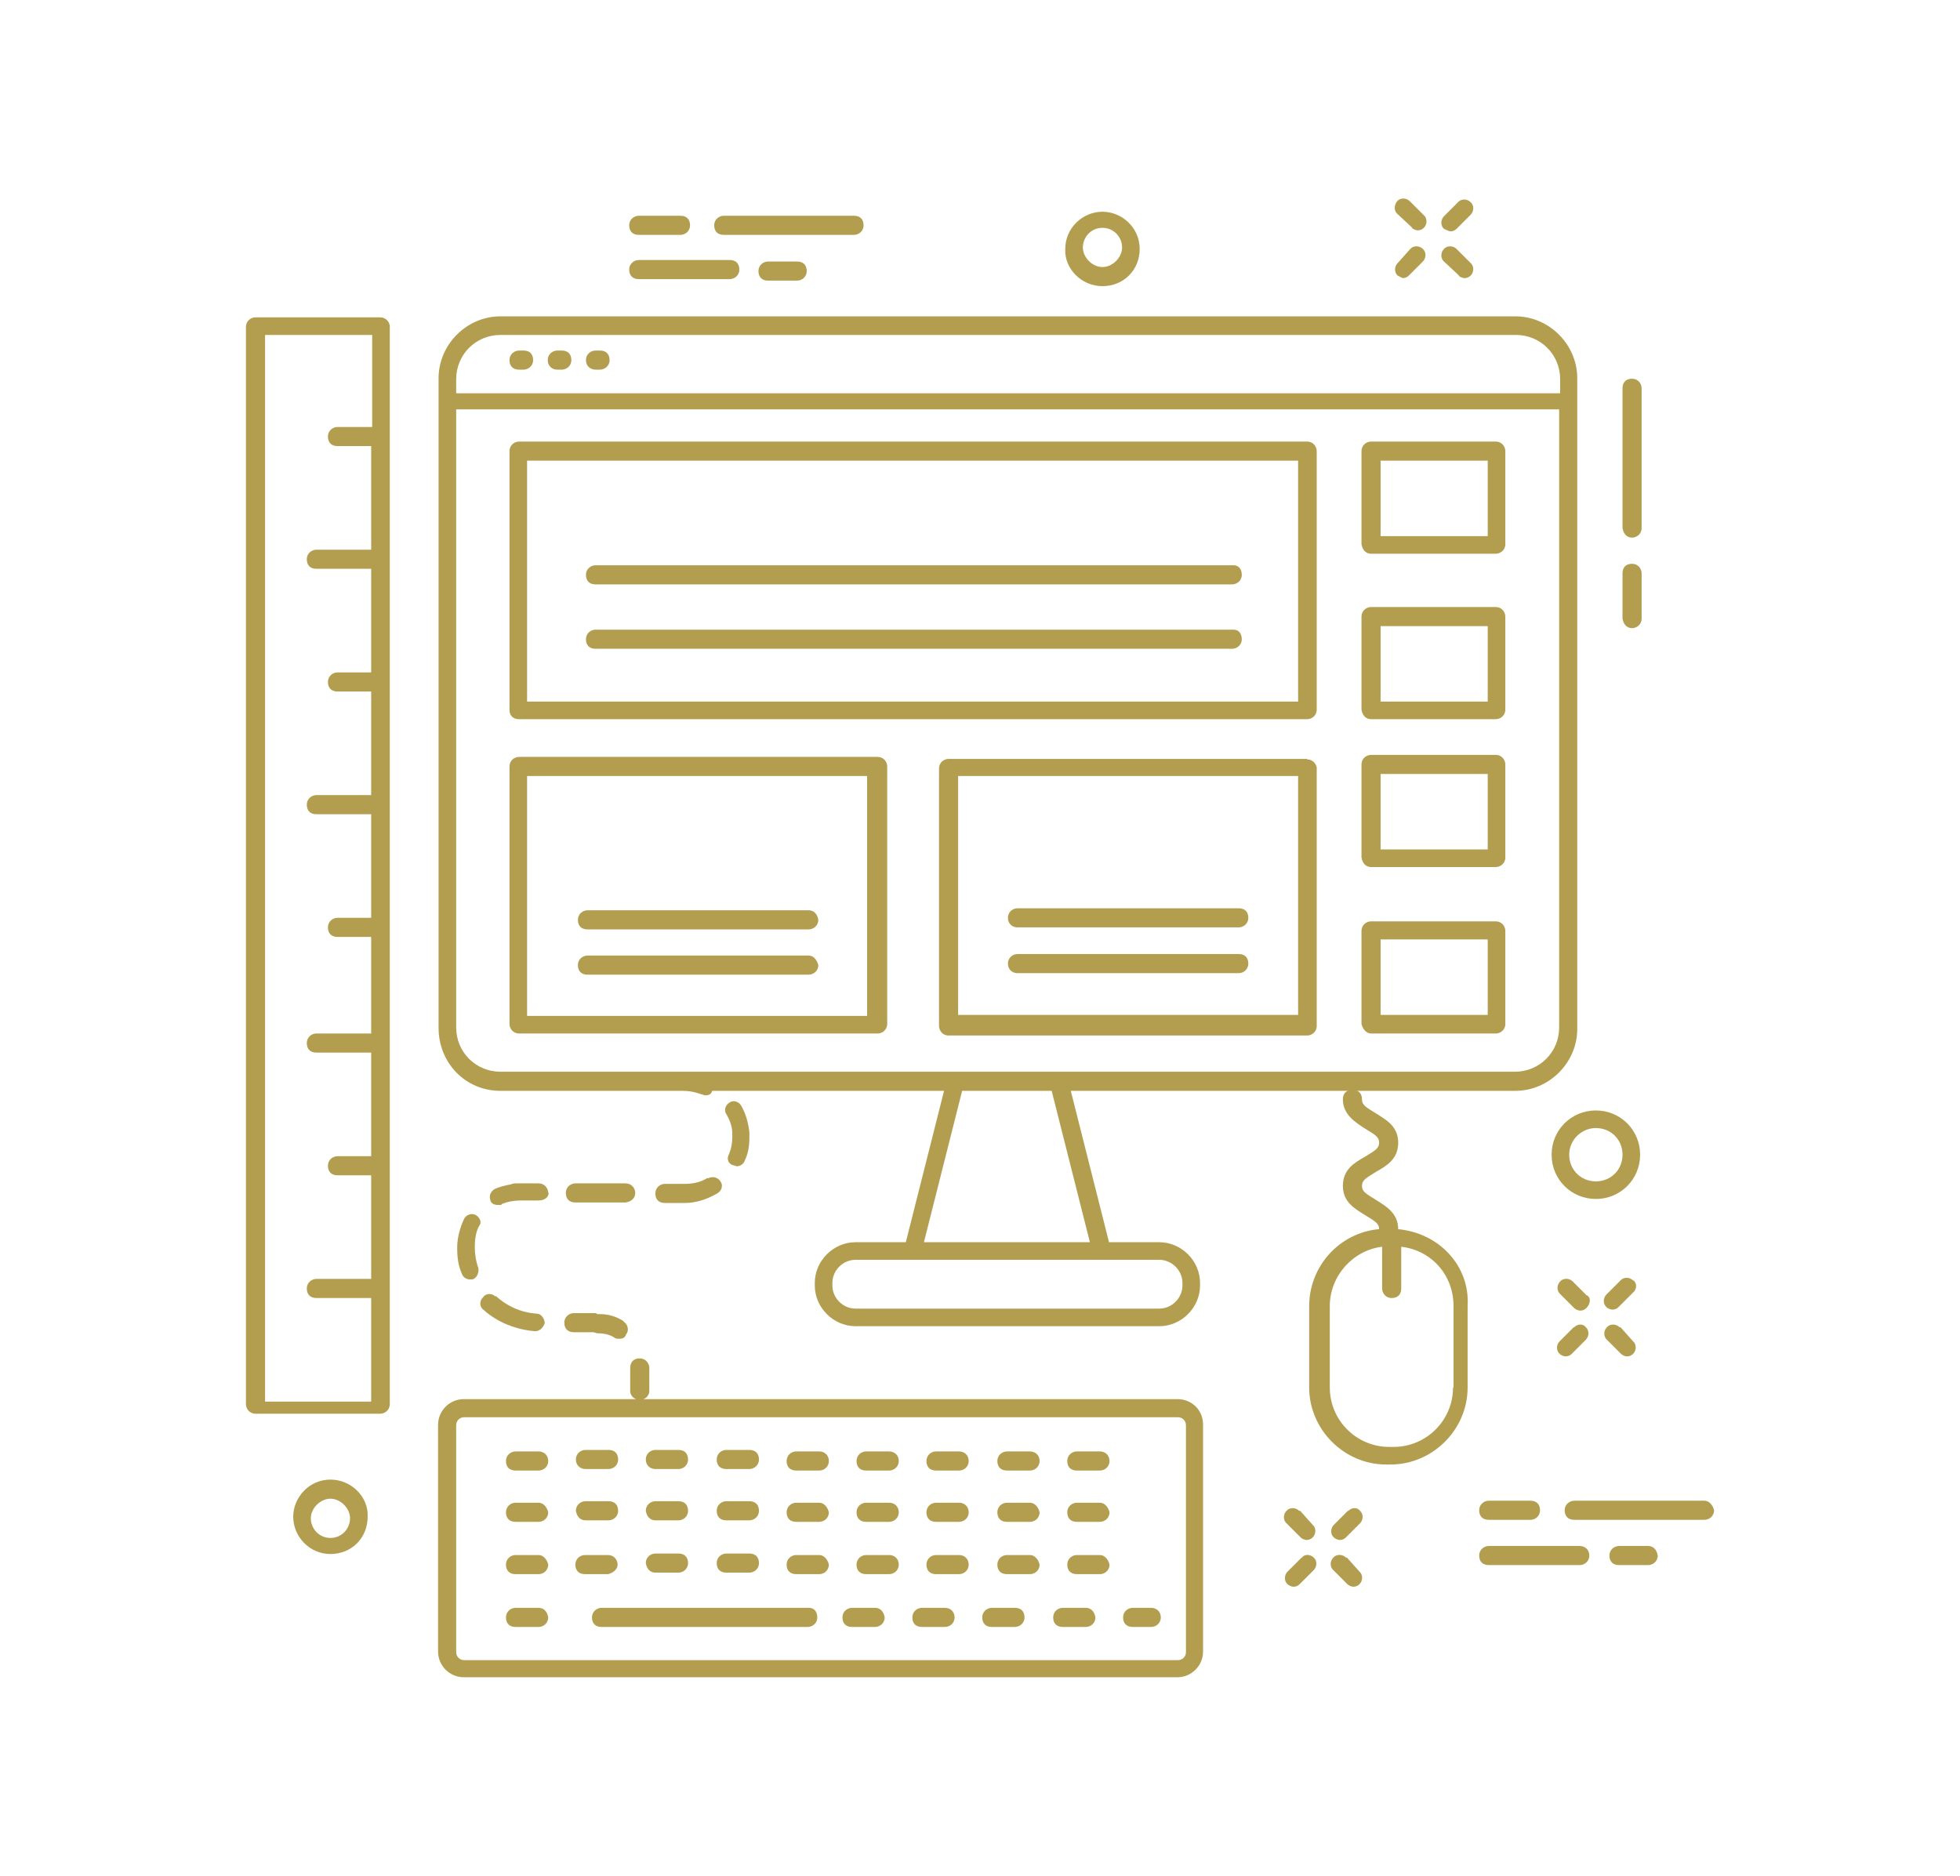 <?xml version="1.0" encoding="UTF-8"?>
<svg id="Livello_1" xmlns="http://www.w3.org/2000/svg" version="1.1" viewBox="0 0 389.7 373">
  <!-- Generator: Adobe Illustrator 29.4.0, SVG Export Plug-In . SVG Version: 2.1.0 Build 152)  -->
  <defs>
    <style>
      .st0 {
        fill: #b39e50;
      }
    </style>
  </defs>
  <path class="st0" d="M75.6,63.1h-24.8c-.9,0-1.9.7-1.9,1.9v214.2c0,.9.7,1.9,1.9,1.9h24.8c.9,0,1.9-.7,1.9-1.9V64.7c-.2-.9-.9-1.6-1.9-1.6ZM52.7,277.3V66.6h21.3v18.3h-6.9c-.9,0-1.9.7-1.9,1.9s.7,1.9,1.9,1.9h6.7v20.6h-10.9c-.9,0-1.9.7-1.9,1.9s.7,1.9,1.9,1.9h10.9v20.6h-6.7c-.9,0-1.9.7-1.9,1.9s.7,1.9,1.9,1.9h6.7v20.6h-10.9c-.9,0-1.9.7-1.9,1.9s.7,1.9,1.9,1.9h10.9v20.6h-6.7c-.9,0-1.9.7-1.9,1.9s.7,1.9,1.9,1.9h6.7v19.2h-10.9c-.9,0-1.9.7-1.9,1.9s.7,1.9,1.9,1.9h10.9v20.6h-6.7c-.9,0-1.9.7-1.9,1.9s.7,1.9,1.9,1.9h6.7v20.6h-10.9c-.9,0-1.9.7-1.9,1.9s.7,1.9,1.9,1.9h10.9v20.6h-21.1v-.7Z"/>
  <path class="st0" d="M268,300.4l-2.8,2.8c-.7.7-.7,1.9,0,2.5.2.2.7.5,1.2.5s.9-.2,1.2-.5l2.8-2.8c.7-.7.7-1.9,0-2.5-.5-.7-1.6-.7-2.3,0Z"/>
  <path class="st0" d="M258.8,309.7l-2.8,2.8c-.7.7-.7,1.9,0,2.5.2.2.7.5,1.2.5s.9-.2,1.2-.5l2.8-2.8c.7-.7.7-1.9,0-2.5-.7-.7-1.9-.7-2.3,0Z"/>
  <path class="st0" d="M267.6,309.7c-.7-.7-1.9-.7-2.5,0-.7.7-.7,1.9,0,2.5l2.8,2.8c.2.2.7.5,1.2.5s.9-.2,1.2-.5c.7-.7.7-1.9,0-2.5l-2.5-2.8Z"/>
  <path class="st0" d="M258.3,300.4c-.7-.7-1.9-.7-2.5,0-.7.7-.7,1.9,0,2.5l2.8,2.8c.2.2.7.5,1.2.5s.9-.2,1.2-.5c.7-.7.7-1.9,0-2.5l-2.5-2.8Z"/>
  <path class="st0" d="M288.4,46c.5,0,.9-.2,1.2-.5l2.8-2.8c.7-.7.7-1.9,0-2.5-.7-.7-1.9-.7-2.5,0l-2.8,2.8c-.7.7-.7,1.9,0,2.5.5.2.9.5,1.4.5Z"/>
  <path class="st0" d="M278.9,55.3c.5,0,.9-.2,1.2-.5l2.8-2.8c.7-.7.7-1.9,0-2.5-.7-.7-1.9-.7-2.5,0l-2.5,2.8c-.7.7-.7,1.9,0,2.5.5.2.7.5,1.2.5Z"/>
  <path class="st0" d="M290,54.8c.2.2.7.5,1.2.5s.9-.2,1.2-.5c.7-.7.7-1.9,0-2.5l-2.8-2.8c-.7-.7-1.9-.7-2.5,0-.7.7-.7,1.9,0,2.5l3,2.8Z"/>
  <path class="st0" d="M280.7,45.3c.2.2.7.5,1.2.5s.9-.2,1.2-.5c.7-.7.7-1.9,0-2.5l-2.8-2.8c-.7-.7-1.9-.7-2.5,0s-.7,1.9,0,2.5l3,2.8Z"/>
  <path class="st0" d="M324.7,254.6c-.7-.7-1.9-.7-2.5,0l-2.8,2.8c-.7.7-.7,1.9,0,2.5.2.2.7.5,1.2.5s.9-.2,1.2-.5l2.8-2.8c.9-.7.9-1.9.2-2.5Z"/>
  <path class="st0" d="M312.9,263.9l-2.8,2.8c-.7.7-.7,1.9,0,2.5.2.2.7.5,1.2.5s.9-.2,1.2-.5l2.8-2.8c.7-.7.7-1.9,0-2.5-.5-.7-1.6-.7-2.3,0Z"/>
  <path class="st0" d="M322,263.9c-.7-.7-1.9-.7-2.5,0-.7.7-.7,1.9,0,2.5l2.8,2.8c.2.2.7.5,1.2.5s.9-.2,1.2-.5c.7-.7.7-1.9,0-2.5l-2.5-2.8Z"/>
  <path class="st0" d="M315.5,257.6l-2.8-2.8c-.7-.7-1.9-.7-2.5,0-.7.7-.7,1.9,0,2.5l2.8,2.8c.2.2.7.5,1.2.5s.9-.2,1.2-.5c.9-.9.9-2.1.2-2.5Z"/>
  <path class="st0" d="M308.5,229.6c0,4.9,3.9,8.8,8.8,8.8s8.8-3.9,8.8-8.8-3.9-8.8-8.8-8.8c-4.9,0-8.8,3.9-8.8,8.8ZM317.3,224.3c3,0,5.3,2.3,5.3,5.3s-2.3,5.3-5.3,5.3-5.3-2.3-5.3-5.3,2.5-5.3,5.3-5.3Z"/>
  <path class="st0" d="M65.7,294.2c-4.2,0-7.4,3.5-7.4,7.4s3.2,7.4,7.4,7.4,7.4-3.2,7.4-7.4c.2-3.9-3.2-7.4-7.4-7.4ZM65.7,305.8c-2.3,0-3.9-1.9-3.9-3.9s1.9-3.9,3.9-3.9,3.9,1.9,3.9,3.9-1.6,3.9-3.9,3.9Z"/>
  <path class="st0" d="M219.2,56.9c4.2,0,7.4-3.2,7.4-7.4s-3.5-7.4-7.4-7.4-7.4,3.2-7.4,7.4c-.2,3.9,3.2,7.4,7.4,7.4ZM219.2,45.3c2.3,0,3.9,1.9,3.9,3.9s-1.9,3.9-3.9,3.9-3.9-1.9-3.9-3.9,1.6-3.9,3.9-3.9Z"/>
  <path class="st0" d="M338.9,298.4h-25.9c-.9,0-1.9.7-1.9,1.9s.7,1.9,1.9,1.9h25.9c.9,0,1.9-.7,1.9-1.9-.2-.9-.9-1.9-1.9-1.9Z"/>
  <path class="st0" d="M296,298.4c-.9,0-1.9.7-1.9,1.9s.7,1.9,1.9,1.9h8.3c.9,0,1.9-.7,1.9-1.9s-.7-1.9-1.9-1.9h-8.3Z"/>
  <path class="st0" d="M314.1,307.4h-18.1c-.9,0-1.9.7-1.9,1.9s.7,1.9,1.9,1.9h18.1c.9,0,1.9-.7,1.9-1.9s-.9-1.9-1.9-1.9Z"/>
  <path class="st0" d="M327.7,307.4h-5.8c-.9,0-1.9.7-1.9,1.9s.7,1.9,1.9,1.9h5.8c.9,0,1.9-.7,1.9-1.9-.2-1.2-.9-1.9-1.9-1.9Z"/>
  <path class="st0" d="M143.9,46.7h25.9c.9,0,1.9-.7,1.9-1.9s-.7-1.9-1.9-1.9h-25.9c-.9,0-1.9.7-1.9,1.9s.7,1.9,1.9,1.9Z"/>
  <path class="st0" d="M127,46.7h8.3c.9,0,1.9-.7,1.9-1.9s-.7-1.9-1.9-1.9h-8.3c-.9,0-1.9.7-1.9,1.9s.7,1.9,1.9,1.9Z"/>
  <path class="st0" d="M127,55.5h18.1c.9,0,1.9-.7,1.9-1.9s-.7-1.9-1.9-1.9h-18.1c-.9,0-1.9.7-1.9,1.9s.7,1.9,1.9,1.9Z"/>
  <path class="st0" d="M152.7,52c-.9,0-1.9.7-1.9,1.9s.7,1.9,1.9,1.9h5.8c.9,0,1.9-.7,1.9-1.9s-.7-1.9-1.9-1.9h-5.8Z"/>
  <path class="st0" d="M145.8,231.7c.2,0,.5.2.7.2.7,0,1.4-.5,1.6-1.2.7-1.4.9-3,.9-4.6v-.9c-.2-1.9-.7-3.7-1.6-5.3-.5-.9-1.6-1.2-2.3-.7-.9.5-1.2,1.6-.7,2.3.7,1.2,1.2,2.5,1.2,3.9v.7c0,1.2-.2,2.3-.7,3.5-.5.9,0,1.9.9,2.1Z"/>
  <path class="st0" d="M126.3,237.2c0-.9-.7-1.9-1.9-1.9h-10c-.9,0-1.9.7-1.9,1.9s.7,1.9,1.9,1.9h10c1.2-.2,1.9-.9,1.9-1.9Z"/>
  <path class="st0" d="M140.7,234.2c-1.4.9-3,1.2-4.6,1.2h-3.9c-.9,0-1.9.7-1.9,1.9s.7,1.9,1.9,1.9h3.9c2.3,0,4.4-.7,6.5-1.9.9-.5,1.2-1.6.7-2.3-.5-.9-1.6-1.2-2.5-.7Z"/>
  <path class="st0" d="M109,237.2c0-.9-.7-1.9-1.9-1.9h-4.6c-.2,0-.5,0-.9.2-1.2.2-2.3.5-3.2.9-.9.5-1.2,1.4-.9,2.3.2.7.9.9,1.6.9s.5,0,.7-.2c1.2-.5,2.5-.7,3.7-.7h3.5c1.4,0,2.1-.7,2.1-1.6Z"/>
  <path class="st0" d="M98.5,257.8c-.7-.7-1.9-.7-2.5.2-.7.7-.7,1.9.2,2.5,2.8,2.5,6.5,3.9,10.2,4.2h0c.9,0,1.6-.7,1.9-1.6,0-.9-.7-1.9-1.6-1.9-3-.2-5.8-1.4-8.1-3.5Z"/>
  <path class="st0" d="M94.6,241.6c-.9-.5-1.9,0-2.3.7-.9,1.9-1.4,3.9-1.4,5.8s.2,3.5.9,5.1c.2.7.9,1.2,1.6,1.2h.5c.9-.2,1.4-1.4,1.2-2.3-.5-1.4-.7-2.8-.7-4.2s.2-3,.9-4.2c.5-.5.2-1.6-.7-2.1Z"/>
  <path class="st0" d="M124,262.7c-1.4-.9-3-1.4-4.6-1.4s-.5-.2-.7-.2h-4.6c-.9,0-1.9.7-1.9,1.9s.7,1.9,1.9,1.9h3.9c.2,0,.5.2.7.2,1.2,0,2.5.2,3.5.9.2.2.7.2.9.2.7,0,1.2-.2,1.4-.9.7-.9.2-2.1-.5-2.5Z"/>
  <path class="st0" d="M278,244.4h0c0-3.2-2.5-4.6-4.4-5.8s-2.8-1.6-2.8-2.8.9-1.6,2.8-2.8c2.1-1.2,4.4-2.5,4.4-5.8s-2.5-4.6-4.4-5.8c-1.9-1.2-2.8-1.6-2.8-2.8s-.7-1.9-1.9-1.9-1.9.7-1.9,1.9c0,3,2.5,4.6,4.4,5.8s2.8,1.6,2.8,2.8-.9,1.6-2.8,2.8c-2.1,1.2-4.4,2.5-4.4,5.8s2.5,4.6,4.4,5.8,2.8,1.6,2.8,2.8h0c-7.9.7-13.9,7.4-13.9,15.3v16.2c0,8.3,6.9,15.3,15.3,15.3h.9c8.3,0,15.3-6.9,15.3-15.3v-16.2c.5-8.1-5.8-14.6-13.9-15.3ZM288.9,275.9c0,6.5-5.3,11.8-11.8,11.8h-.9c-6.5,0-11.8-5.3-11.8-11.8v-16.2c0-6,4.6-11.1,10.4-11.8v8.3c0,.9.7,1.9,1.9,1.9s1.9-.7,1.9-1.9v-8.3c6,.7,10.4,5.6,10.4,11.8,0,0,0,16.2,0,16.2Z"/>
  <path class="st0" d="M234.2,278.2h-106.3c.7-.2,1.2-.9,1.2-1.6v-4.6c0-.9-.7-1.9-1.9-1.9s-1.9.7-1.9,1.9v4.6c0,.7.5,1.4,1.2,1.6h-34.3c-2.8,0-5.1,2.3-5.1,5.1v45.1c0,2.8,2.3,5.1,5.1,5.1h141.9c2.8,0,5.1-2.3,5.1-5.1v-45.1c0-3-2.3-5.1-5.1-5.1ZM235.8,328.5c0,.9-.7,1.6-1.6,1.6H92.3c-.9,0-1.6-.7-1.6-1.6v-45.1c0-.9.7-1.6,1.6-1.6h141.9c.9,0,1.6.7,1.6,1.6v45.1Z"/>
  <path class="st0" d="M190.7,288.6h-4.6c-.9,0-1.9.7-1.9,1.9s.7,1.9,1.9,1.9h4.6c.9,0,1.9-.7,1.9-1.9s-.9-1.9-1.9-1.9Z"/>
  <path class="st0" d="M176.8,288.6h-4.6c-.9,0-1.9.7-1.9,1.9s.7,1.9,1.9,1.9h4.6c.9,0,1.9-.7,1.9-1.9s-.9-1.9-1.9-1.9Z"/>
  <path class="st0" d="M162.9,288.6h-4.6c-.9,0-1.9.7-1.9,1.9s.7,1.9,1.9,1.9h4.6c.9,0,1.9-.7,1.9-1.9s-.9-1.9-1.9-1.9Z"/>
  <path class="st0" d="M204.8,288.6h-4.6c-.9,0-1.9.7-1.9,1.9s.7,1.9,1.9,1.9h4.6c.9,0,1.9-.7,1.9-1.9s-.9-1.9-1.9-1.9Z"/>
  <path class="st0" d="M218.7,288.6h-4.6c-.9,0-1.9.7-1.9,1.9s.7,1.9,1.9,1.9h4.6c.9,0,1.9-.7,1.9-1.9s-.9-1.9-1.9-1.9Z"/>
  <path class="st0" d="M130.3,292.1h4.6c.9,0,1.9-.7,1.9-1.9s-.7-1.9-1.9-1.9h-4.6c-.9,0-1.9.7-1.9,1.9s.9,1.9,1.9,1.9Z"/>
  <path class="st0" d="M116.4,292.1h4.6c.9,0,1.9-.7,1.9-1.9s-.7-1.9-1.9-1.9h-4.6c-.9,0-1.9.7-1.9,1.9s.9,1.9,1.9,1.9Z"/>
  <path class="st0" d="M144.4,292.1h4.6c.9,0,1.9-.7,1.9-1.9s-.7-1.9-1.9-1.9h-4.6c-.9,0-1.9.7-1.9,1.9s.7,1.9,1.9,1.9Z"/>
  <path class="st0" d="M107.1,288.6h-4.6c-.9,0-1.9.7-1.9,1.9s.7,1.9,1.9,1.9h4.6c.9,0,1.9-.7,1.9-1.9s-.9-1.9-1.9-1.9Z"/>
  <path class="st0" d="M218.7,298.8h-4.6c-.9,0-1.9.7-1.9,1.9s.7,1.9,1.9,1.9h4.6c.9,0,1.9-.7,1.9-1.9-.2-.9-.9-1.9-1.9-1.9Z"/>
  <path class="st0" d="M162.9,298.8h-4.6c-.9,0-1.9.7-1.9,1.9s.7,1.9,1.9,1.9h4.6c.9,0,1.9-.7,1.9-1.9-.2-.9-.9-1.9-1.9-1.9Z"/>
  <path class="st0" d="M144.4,302.3h4.6c.9,0,1.9-.7,1.9-1.9s-.7-1.9-1.9-1.9h-4.6c-.9,0-1.9.7-1.9,1.9s.7,1.9,1.9,1.9Z"/>
  <path class="st0" d="M130.3,302.3h4.6c.9,0,1.9-.7,1.9-1.9s-.7-1.9-1.9-1.9h-4.6c-.9,0-1.9.7-1.9,1.9.2,1.2.9,1.9,1.9,1.9Z"/>
  <path class="st0" d="M176.8,298.8h-4.6c-.9,0-1.9.7-1.9,1.9s.7,1.9,1.9,1.9h4.6c.9,0,1.9-.7,1.9-1.9s-.9-1.9-1.9-1.9Z"/>
  <path class="st0" d="M204.8,298.8h-4.6c-.9,0-1.9.7-1.9,1.9s.7,1.9,1.9,1.9h4.6c.9,0,1.9-.7,1.9-1.9-.2-.9-.9-1.9-1.9-1.9Z"/>
  <path class="st0" d="M107.1,298.8h-4.6c-.9,0-1.9.7-1.9,1.9s.7,1.9,1.9,1.9h4.6c.9,0,1.9-.7,1.9-1.9-.2-.9-.9-1.9-1.9-1.9Z"/>
  <path class="st0" d="M190.7,298.8h-4.6c-.9,0-1.9.7-1.9,1.9s.7,1.9,1.9,1.9h4.6c.9,0,1.9-.7,1.9-1.9s-.9-1.9-1.9-1.9Z"/>
  <path class="st0" d="M116.4,302.3h4.6c.9,0,1.9-.7,1.9-1.9s-.7-1.9-1.9-1.9h-4.6c-.9,0-1.9.7-1.9,1.9.2,1.2.9,1.9,1.9,1.9Z"/>
  <path class="st0" d="M218.7,309.2h-4.6c-.9,0-1.9.7-1.9,1.9s.7,1.9,1.9,1.9h4.6c.9,0,1.9-.7,1.9-1.9-.2-.9-.9-1.9-1.9-1.9Z"/>
  <path class="st0" d="M204.8,309.2h-4.6c-.9,0-1.9.7-1.9,1.9s.7,1.9,1.9,1.9h4.6c.9,0,1.9-.7,1.9-1.9-.2-.9-.9-1.9-1.9-1.9Z"/>
  <path class="st0" d="M107.1,309.2h-4.6c-.9,0-1.9.7-1.9,1.9s.7,1.9,1.9,1.9h4.6c.9,0,1.9-.7,1.9-1.9-.2-.9-.9-1.9-1.9-1.9Z"/>
  <path class="st0" d="M162.9,309.2h-4.6c-.9,0-1.9.7-1.9,1.9s.7,1.9,1.9,1.9h4.6c.9,0,1.9-.7,1.9-1.9-.2-.9-.9-1.9-1.9-1.9Z"/>
  <path class="st0" d="M176.8,309.2h-4.6c-.9,0-1.9.7-1.9,1.9s.7,1.9,1.9,1.9h4.6c.9,0,1.9-.7,1.9-1.9s-.9-1.9-1.9-1.9Z"/>
  <path class="st0" d="M190.7,309.2h-4.6c-.9,0-1.9.7-1.9,1.9s.7,1.9,1.9,1.9h4.6c.9,0,1.9-.7,1.9-1.9s-.9-1.9-1.9-1.9Z"/>
  <path class="st0" d="M144.4,312.7h4.6c.9,0,1.9-.7,1.9-1.9s-.7-1.9-1.9-1.9h-4.6c-.9,0-1.9.7-1.9,1.9s.7,1.9,1.9,1.9Z"/>
  <path class="st0" d="M130.3,312.7h4.6c.9,0,1.9-.7,1.9-1.9s-.7-1.9-1.9-1.9h-4.6c-.9,0-1.9.7-1.9,1.9.2,1.2.9,1.9,1.9,1.9Z"/>
  <path class="st0" d="M122.8,311.1c0-.9-.7-1.9-1.9-1.9h-4.6c-.9,0-1.9.7-1.9,1.9s.7,1.9,1.9,1.9h4.6c.9-.2,1.9-.9,1.9-1.9Z"/>
  <path class="st0" d="M174,319.7h-4.6c-.9,0-1.9.7-1.9,1.9s.7,1.9,1.9,1.9h4.6c.9,0,1.9-.7,1.9-1.9-.2-1.2-.9-1.9-1.9-1.9Z"/>
  <path class="st0" d="M228.9,319.7h-3.7c-.9,0-1.9.7-1.9,1.9s.7,1.9,1.9,1.9h3.7c.9,0,1.9-.7,1.9-1.9s-.9-1.9-1.9-1.9Z"/>
  <path class="st0" d="M215.9,319.7h-4.6c-.9,0-1.9.7-1.9,1.9s.7,1.9,1.9,1.9h4.6c.9,0,1.9-.7,1.9-1.9-.2-1.2-.9-1.9-1.9-1.9Z"/>
  <path class="st0" d="M201.8,319.7h-4.6c-.9,0-1.9.7-1.9,1.9s.7,1.9,1.9,1.9h4.6c.9,0,1.9-.7,1.9-1.9s-.7-1.9-1.9-1.9Z"/>
  <path class="st0" d="M187.9,319.7h-4.6c-.9,0-1.9.7-1.9,1.9s.7,1.9,1.9,1.9h4.6c.9,0,1.9-.7,1.9-1.9s-.9-1.9-1.9-1.9Z"/>
  <path class="st0" d="M160.8,319.7h-41.2c-.9,0-1.9.7-1.9,1.9s.7,1.9,1.9,1.9h41c.9,0,1.9-.7,1.9-1.9s-.7-1.9-1.6-1.9Z"/>
  <path class="st0" d="M107.1,319.7h-4.6c-.9,0-1.9.7-1.9,1.9s.7,1.9,1.9,1.9h4.6c.9,0,1.9-.7,1.9-1.9-.2-1.2-.9-1.9-1.9-1.9Z"/>
  <path class="st0" d="M324.5,106.9c.9,0,1.9-.7,1.9-1.9v-27.8c0-.9-.7-1.9-1.9-1.9s-1.9.7-1.9,1.9v27.8c.2,1.2.9,1.9,1.9,1.9Z"/>
  <path class="st0" d="M324.5,124.9c.9,0,1.9-.7,1.9-1.9v-9c0-.9-.7-1.9-1.9-1.9s-1.9.7-1.9,1.9v9c.2,1.2.9,1.9,1.9,1.9Z"/>
  <path class="st0" d="M99.5,216.9h36.1c1.4,0,2.5.2,3.9.7.2,0,.5.2.7.2.7,0,1.2-.2,1.4-.9h46.1l-7.6,30.1h-10c-4.4,0-8.1,3.7-8.1,8.1v.5c0,4.4,3.7,8.1,8.1,8.1h60.4c4.4,0,8.1-3.7,8.1-8.1v-.5c0-4.4-3.7-8.1-8.1-8.1h-10l-7.6-30.1h88.4c6.7,0,12.3-5.6,12.3-12.3V75.2c0-6.7-5.6-12.3-12.3-12.3H99.5c-6.7,0-12.3,5.6-12.3,12.3v129.2c0,6.9,5.3,12.5,12.3,12.5ZM235.1,255.1v.5c0,2.5-2.1,4.6-4.6,4.6h-60.4c-2.5,0-4.6-2.1-4.6-4.6v-.5c0-2.5,2.1-4.6,4.6-4.6h60.4c2.5,0,4.6,2.1,4.6,4.6ZM216.8,247h-33.1l7.6-30.1h17.8l7.6,30.1ZM99.5,66.6h201.9c4.9,0,8.8,3.9,8.8,8.8v2.8H90.7v-2.8c0-4.9,3.9-8.8,8.8-8.8ZM90.7,81.4h219.3v122.9c0,4.9-3.9,8.8-8.8,8.8H99.5c-4.9,0-8.8-3.9-8.8-8.8v-122.9Z"/>
  <path class="st0" d="M103.2,143h156.7c.9,0,1.9-.7,1.9-1.9v-51.4c0-.9-.7-1.9-1.9-1.9H103.2c-.9,0-1.9.7-1.9,1.9v51.4c0,1.2.7,1.9,1.9,1.9ZM104.8,91.6h153.3v47.9H104.8v-47.9Z"/>
  <path class="st0" d="M272.6,110.1h24.8c.9,0,1.9-.7,1.9-1.9v-18.5c0-.9-.7-1.9-1.9-1.9h-24.8c-.9,0-1.9.7-1.9,1.9v18.5c.2,1.2.9,1.9,1.9,1.9ZM274.5,91.6h21.3v15h-21.3v-15Z"/>
  <path class="st0" d="M272.6,143h24.8c.9,0,1.9-.7,1.9-1.9v-18.5c0-.9-.7-1.9-1.9-1.9h-24.8c-.9,0-1.9.7-1.9,1.9v18.5c.2,1.2.9,1.9,1.9,1.9ZM274.5,124.5h21.3v15h-21.3v-15Z"/>
  <path class="st0" d="M272.6,172.4h24.8c.9,0,1.9-.7,1.9-1.9v-18.5c0-.9-.7-1.9-1.9-1.9h-24.8c-.9,0-1.9.7-1.9,1.9v18.5c.2,1.2.9,1.9,1.9,1.9ZM274.5,153.9h21.3v15h-21.3v-15Z"/>
  <path class="st0" d="M272.6,205.5h24.8c.9,0,1.9-.7,1.9-1.9v-18.5c0-.9-.7-1.9-1.9-1.9h-24.8c-.9,0-1.9.7-1.9,1.9v18.5c.2.9.9,1.9,1.9,1.9ZM274.5,186.8h21.3v15h-21.3v-15Z"/>
  <path class="st0" d="M103.2,205.5h71.3c.9,0,1.9-.7,1.9-1.9v-51.2c0-.9-.7-1.9-1.9-1.9h-71.3c-.9,0-1.9.7-1.9,1.9v51.2c0,.9.7,1.9,1.9,1.9ZM104.8,154.3h67.6v47.7h-67.6v-47.7Z"/>
  <path class="st0" d="M259.9,150.9h-71.3c-.9,0-1.9.7-1.9,1.9v51.2c0,.9.7,1.9,1.9,1.9h71.3c.9,0,1.9-.7,1.9-1.9v-51.4c-.2-.9-.9-1.6-1.9-1.6ZM258.1,201.8h-67.6v-47.5h67.6v47.5Z"/>
  <path class="st0" d="M103.2,73.5h.9c.9,0,1.9-.7,1.9-1.9s-.7-1.9-1.9-1.9h-.9c-.9,0-1.9.7-1.9,1.9s.7,1.9,1.9,1.9Z"/>
  <path class="st0" d="M110.8,73.5h.9c.9,0,1.9-.7,1.9-1.9s-.7-1.9-1.9-1.9h-.9c-.9,0-1.9.7-1.9,1.9s.9,1.9,1.9,1.9Z"/>
  <path class="st0" d="M118.4,73.5h.9c.9,0,1.9-.7,1.9-1.9s-.7-1.9-1.9-1.9h-.9c-.9,0-1.9.7-1.9,1.9s.9,1.9,1.9,1.9Z"/>
  <path class="st0" d="M245.3,125.2h-126.9c-.9,0-1.9.7-1.9,1.9s.7,1.9,1.9,1.9h126.6c.9,0,1.9-.7,1.9-1.9s-.7-1.9-1.6-1.9Z"/>
  <path class="st0" d="M245.3,112.4h-126.9c-.9,0-1.9.7-1.9,1.9s.7,1.9,1.9,1.9h126.6c.9,0,1.9-.7,1.9-1.9s-.7-1.9-1.6-1.9Z"/>
  <path class="st0" d="M160.8,190h-44c-.9,0-1.9.7-1.9,1.9s.7,1.9,1.9,1.9h44c.9,0,1.9-.7,1.9-1.9-.2-.9-.9-1.9-1.9-1.9Z"/>
  <path class="st0" d="M160.8,181h-44c-.9,0-1.9.7-1.9,1.9s.7,1.9,1.9,1.9h44c.9,0,1.9-.7,1.9-1.9-.2-1.2-.9-1.9-1.9-1.9Z"/>
  <path class="st0" d="M202.3,193.5h44c.9,0,1.9-.7,1.9-1.9s-.7-1.9-1.9-1.9h-44c-.9,0-1.9.7-1.9,1.9,0,1.2.9,1.9,1.9,1.9Z"/>
  <path class="st0" d="M202.3,184.4h44c.9,0,1.9-.7,1.9-1.9s-.7-1.9-1.9-1.9h-44c-.9,0-1.9.7-1.9,1.9,0,1.2.9,1.9,1.9,1.9Z"/>
</svg>